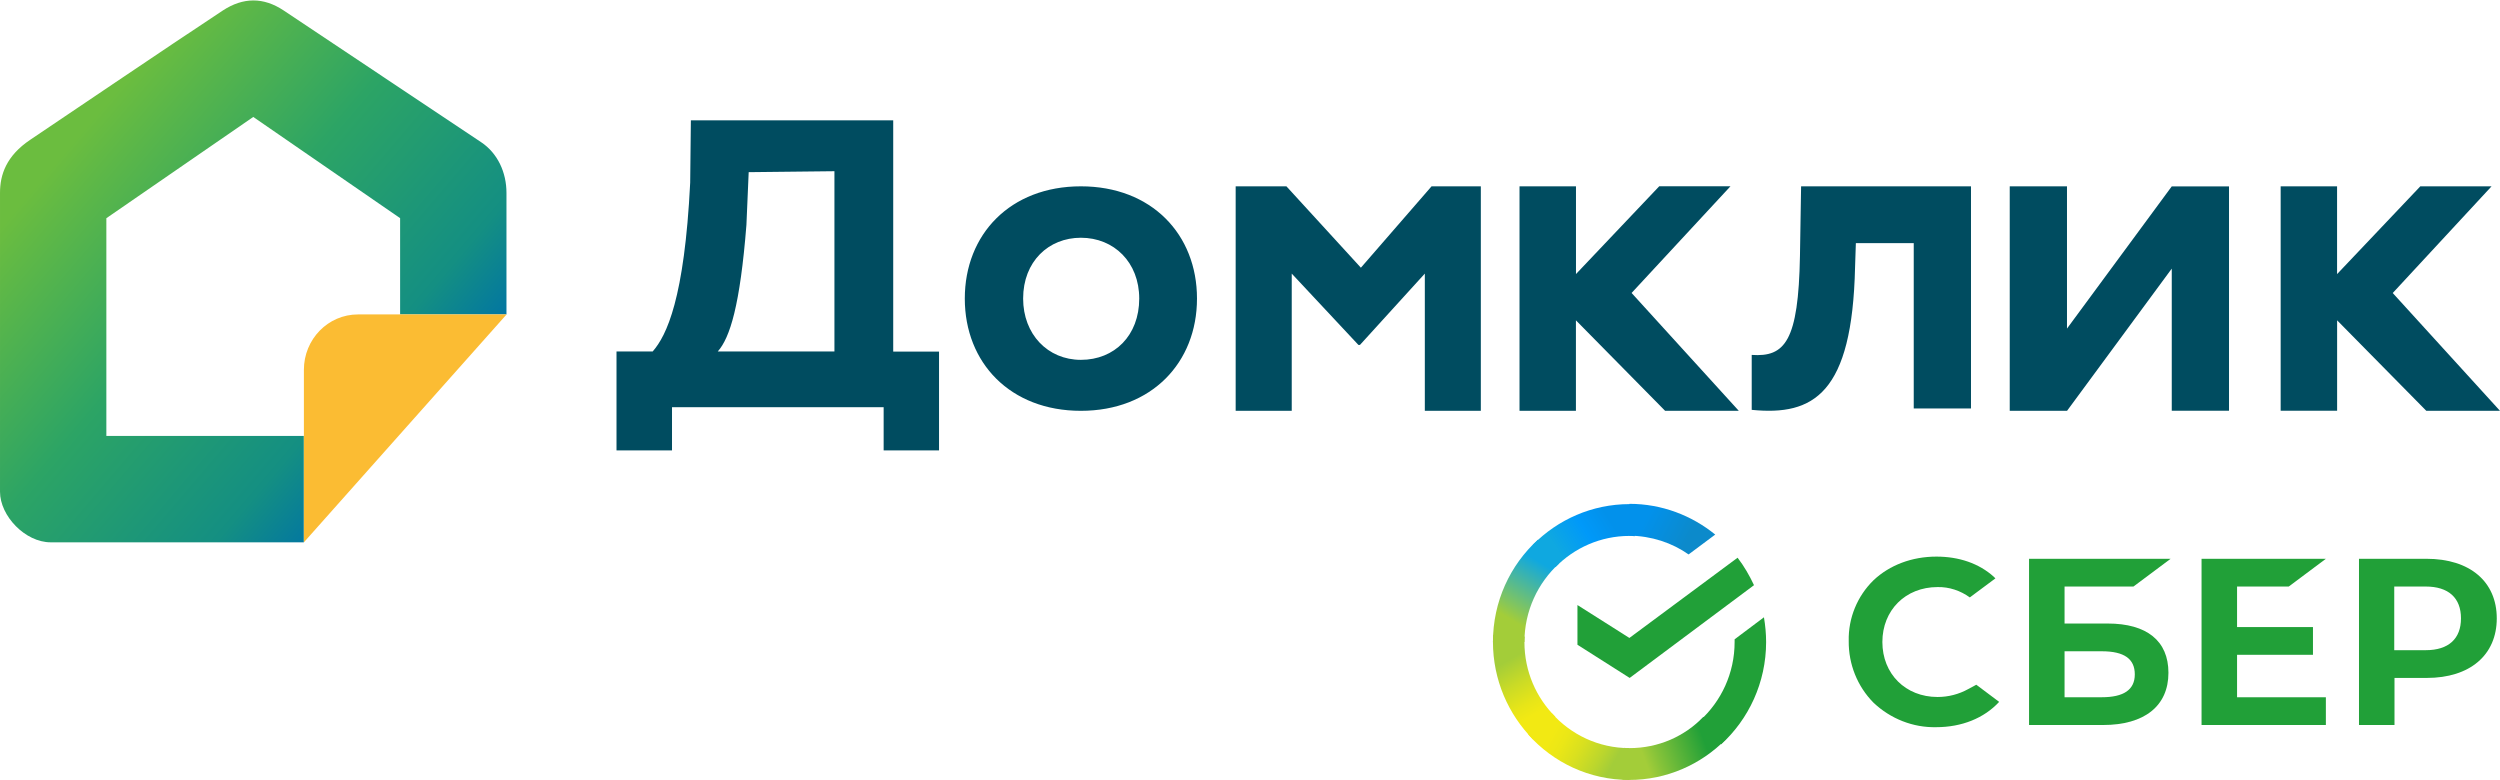 <?xml version="1.0" encoding="UTF-8"?> <svg xmlns="http://www.w3.org/2000/svg" xmlns:xlink="http://www.w3.org/1999/xlink" xml:space="preserve" width="551px" height="172px" version="1.1" shape-rendering="geometricPrecision" text-rendering="geometricPrecision" image-rendering="optimizeQuality" fill-rule="evenodd" clip-rule="evenodd" viewBox="0 0 1753445 546720"> <defs> <linearGradient id="id0" gradientUnits="userSpaceOnUse" x1="59538.9" y1="89532" x2="295687" y2="290519"> <stop offset="0" stop-opacity="1" stop-color="#6BBD3F"></stop> <stop offset="0.431" stop-opacity="1" stop-color="#2CA465"></stop> <stop offset="0.831" stop-opacity="1" stop-color="#148F82"></stop> <stop offset="1" stop-opacity="1" stop-color="#0276A2"></stop> </linearGradient> <linearGradient id="id1" gradientUnits="userSpaceOnUse" x1="1.08301e+006" y1="506094" x2="1.05502e+006" y2="457222"> <stop offset="0" stop-opacity="1" stop-color="#F2E913"></stop> <stop offset="0.141" stop-opacity="1" stop-color="#F2E913"></stop> <stop offset="0.302" stop-opacity="1" stop-color="#E7E518"></stop> <stop offset="0.58" stop-opacity="1" stop-color="#CADB26"></stop> <stop offset="0.89" stop-opacity="1" stop-color="#A3CD39"></stop> <stop offset="1" stop-opacity="1" stop-color="#A3CD39"></stop> </linearGradient> <linearGradient id="id2" gradientUnits="userSpaceOnUse" x1="1.09066e+006" y1="388527" x2="1.13232e+006" y2="362251"> <stop offset="0" stop-opacity="1" stop-color="#0FA8E0"></stop> <stop offset="0.059" stop-opacity="1" stop-color="#0FA8E0"></stop> <stop offset="0.541" stop-opacity="1" stop-color="#0099F9"></stop> <stop offset="0.922" stop-opacity="1" stop-color="#0291EB"></stop> <stop offset="1" stop-opacity="1" stop-color="#0291EB"></stop> </linearGradient> <linearGradient id="id3" gradientUnits="userSpaceOnUse" x1="1.14681e+006" y1="534813" x2="1.20149e+006" y2="514359"> <stop offset="0" stop-opacity="1" stop-color="#A3CD39"></stop> <stop offset="0.122" stop-opacity="1" stop-color="#A3CD39"></stop> <stop offset="0.278" stop-opacity="1" stop-color="#86C339"></stop> <stop offset="0.871" stop-opacity="1" stop-color="#21A038"></stop> <stop offset="1" stop-opacity="1" stop-color="#21A038"></stop> </linearGradient> <linearGradient id="id4" gradientUnits="userSpaceOnUse" x1="1.15317e+006" y1="360361" x2="1.19267e+006" y2="381254"> <stop offset="0" stop-opacity="1" stop-color="#0291EB"></stop> <stop offset="0.059" stop-opacity="1" stop-color="#0291EB"></stop> <stop offset="0.788" stop-opacity="1" stop-color="#0C8ACB"></stop> <stop offset="1" stop-opacity="1" stop-color="#0C8ACB"></stop> </linearGradient> <linearGradient id="id5" gradientUnits="userSpaceOnUse" x1="1.08301e+006" y1="509356" x2="1.13167e+006" y2="537147"> <stop offset="0" stop-opacity="1" stop-color="#F2E913"></stop> <stop offset="0.129" stop-opacity="1" stop-color="#F2E913"></stop> <stop offset="0.302" stop-opacity="1" stop-color="#EBE716"></stop> <stop offset="0.529" stop-opacity="1" stop-color="#D9E01F"></stop> <stop offset="0.8" stop-opacity="1" stop-color="#BBD62D"></stop> <stop offset="0.98" stop-opacity="1" stop-color="#A3CD39"></stop> <stop offset="1" stop-opacity="1" stop-color="#A3CD39"></stop> </linearGradient> <linearGradient id="id6" gradientUnits="userSpaceOnUse" x1="1.05693e+006" y1="436937" x2="1.08375e+006" y2="391293"> <stop offset="0" stop-opacity="1" stop-color="#A3CD39"></stop> <stop offset="0.071" stop-opacity="1" stop-color="#A3CD39"></stop> <stop offset="0.259" stop-opacity="1" stop-color="#81C55F"></stop> <stop offset="0.922" stop-opacity="1" stop-color="#0FA8E0"></stop> <stop offset="1" stop-opacity="1" stop-color="#0FA8E0"></stop> </linearGradient> </defs> <g id="Слой_x0020_1">  <path fill="#004C60" d="M457785 246191c9810,-11238 22243,-37096 26295,-118326l477 -43775 141923 0 0 162184 32135 0 0 69311 -38848 0 0 -30305 -148436 0 0 30305 -38927 0 0 -69394 25423 0 -42 0zm45678 0l81789 0 0 -126429 -60140 673 -1590 36980c-4446,56404 -11516,79124 -20097,88776l38 0zm254652 -115826c49533,0 81428,33646 81428,78730 0,44963 -31895,78726 -81428,78726 -49530,0 -81425,-33643 -81425,-78726 0,-45084 31895,-78730 81425,-78730zm0 121705c23554,0 40915,-17038 40915,-42975 0,-25382 -17639,-42663 -40915,-42663 -22638,0 -40514,16605 -40514,42663 0,25024 17241,42975 40514,42975z"></path> <path fill="#004C60" fill-rule="nonzero" d="M902266 130365l-35594 0 0 157456 39326 0 0 -96245 46790 50049 1033 0 45520 -50049 0 96245 39284 0 0 -157456 -34556 0 -49571 57080 -52232 -57080 0 0zm697301 0l39604 0 0 61568 58389 -61568 49969 0 -69315 74836 75231 82620 -51676 0 -62561 -63474 0 63432 -39599 0 0 -157414 -42 0zm-494250 0l-39563 0 0 157456 39563 0 0 -63474 62560 63474 51680 0 -75193 -82662 69352 -74832 -49969 0 -58389 61569 0 -61569 -41 38zm196341 39840l-556 16842c-1984,88739 -29076,104427 -72491,100097l0 -38528c23318,1589 32771,-9532 33842,-69432l797 -48819 119161 0 0 155828 -40157 0 0 -115988 -40596 0zm148120 -39840l-40197 0 0 157456 40197 0 73446 -99740 0 99698 40156 0 0 -157373 -40156 0 -73483 99740 0 -99699 37 -82z"></path> <path fill="url(#id0)" d="M35552 380051l177553 0 0 -74595 -138509 0 0 -152728 103036 -71021 102999 70983 0 67526 74595 0 0 -85281c0,-14181 -6077,-27727 -17755,-35511l-138509 -92392c-14219,-9452 -28437,-9295 -42660,0 -37893,24946 -117972,79245 -134972,90603 -17079,11400 -21330,24788 -21330,37338l0 209568c0,17082 17755,35510 35511,35510l41 0 0 0z"></path> <path fill="#FBBC33" fill-rule="nonzero" d="M213143 380093l0 -121029c0,-21450 16962,-38848 37934,-38848l104228 0 -142200 159877 38 0 0 0z"></path> <polygon fill="#21A038" fill-rule="nonzero" points="1605276,411067 1631316,391609 1544118,391609 1544118,508187 1631316,508187 1631316,488714 1569025,488714 1569025,458958 1622265,458958 1622265,439496 1569025,439496 1569025,411067 "></polygon> <path fill="#21A038" fill-rule="nonzero" d="M1478242 437008l-30208 0 0 -25941 48324 0 26054 -19458 -99285 0 0 116578 51898 0c29076,0 45869,-13365 45869,-36638 0,-22322 -15095,-34541 -42652,-34541zm-4157 51706l-26051 0 0 -32244 26051 0c15857,0 23213,5348 23213,16226 0,10877 -7920,16018 -23213,16018z"></path> <path fill="#21A038" fill-rule="nonzero" d="M1701916 391609l-47373 0 0 116578 24904 0 0 -33018 22660 0c30193,0 49072,-16019 49072,-41780 0,-25765 -18879,-41780 -49263,-41780zm-568 64098l-22077 0 0 -44640 22077 0c16049,0 24728,8017 24728,22322 0,14305 -8679,22318 -24728,22318z"></path> <path fill="#21A038" fill-rule="nonzero" d="M1380456 482990c-6592,3638 -13963,5544 -21510,5544 -22465,0 -38694,-16226 -38694,-38548 0,-22318 16229,-38547 38694,-38547 8111,-177 16049,2488 22641,7258l17944 -13351 -1132 -1146c-10377,-9359 -24359,-14128 -40212,-14128 -17165,0 -32842,5916 -44159,16601 -11328,11069 -17744,26520 -17372,42554 -196,16211 6044,31858 17372,43299 11881,11268 27738,17571 43978,17184 17925,0 33587,-6307 44156,-17748l-16031 -12024 -5675 3052z"></path> <path fill="#21A038" fill-rule="nonzero" d="M1218704 390850c4525,5912 8306,12395 11509,19262l-87198 65057 -36627 -23273 0 -27851 36431 23081 75885 -56276z"></path> <path fill="url(#id1)" d="M1069201 449986c0,-1341 0,-2473 191,-3814l-22077 -1147c0,1537 -196,3248 -196,4766 0,26719 10765,50947 28126,68499l15661 -15838c-13399,-13351 -21705,-31858 -21705,-52466z"></path> <path fill="url(#id2)" d="M1142819 375575c1327,0 2458,0 3781,192l1132 -22318c-1519,0 -3214,-196 -4717,-196 -26427,0 -50395,10877 -67770,28430l15661 15842c13219,-13546 31711,-21950 51913,-21950z"></path> <path fill="url(#id3)" d="M1142819 524398c-1327,0 -2458,0 -3781,-192l-1131 22322c1518,0 3217,192 4720,192 26423,0 50410,-10877 67767,-28430l-15662 -15838c-13219,13737 -31530,21946 -51913,21946z"></path> <path fill="url(#id4)" d="M1184340 388553l18683 -13933c-16421,-13350 -37367,-21559 -60204,-21559l0 22319c15485,195 29820,4961 41521,13173z"></path> <path fill="#21A038" fill-rule="nonzero" d="M1238711 449986c0,-5915 -564,-11636 -1519,-17356l-20574 15451c0,564 0,1342 0,1905 0,21950 -9438,41604 -24340,55149l14902 16598c19263,-17552 31531,-43317 31531,-71747z"></path> <path fill="url(#id5)" d="M1142819 524398c-21705,0 -41148,-9536 -54547,-24615l-16421 15079c17552,19654 42847,31858 70968,31858l0 -22322z"></path> <path fill="url(#id6)" d="M1093556 394841l-14918 -16601c-19442,17748 -31519,43317 -31519,71746l22082 0c0,-21754 9437,-41584 24355,-55145z"></path> </g> </svg> 